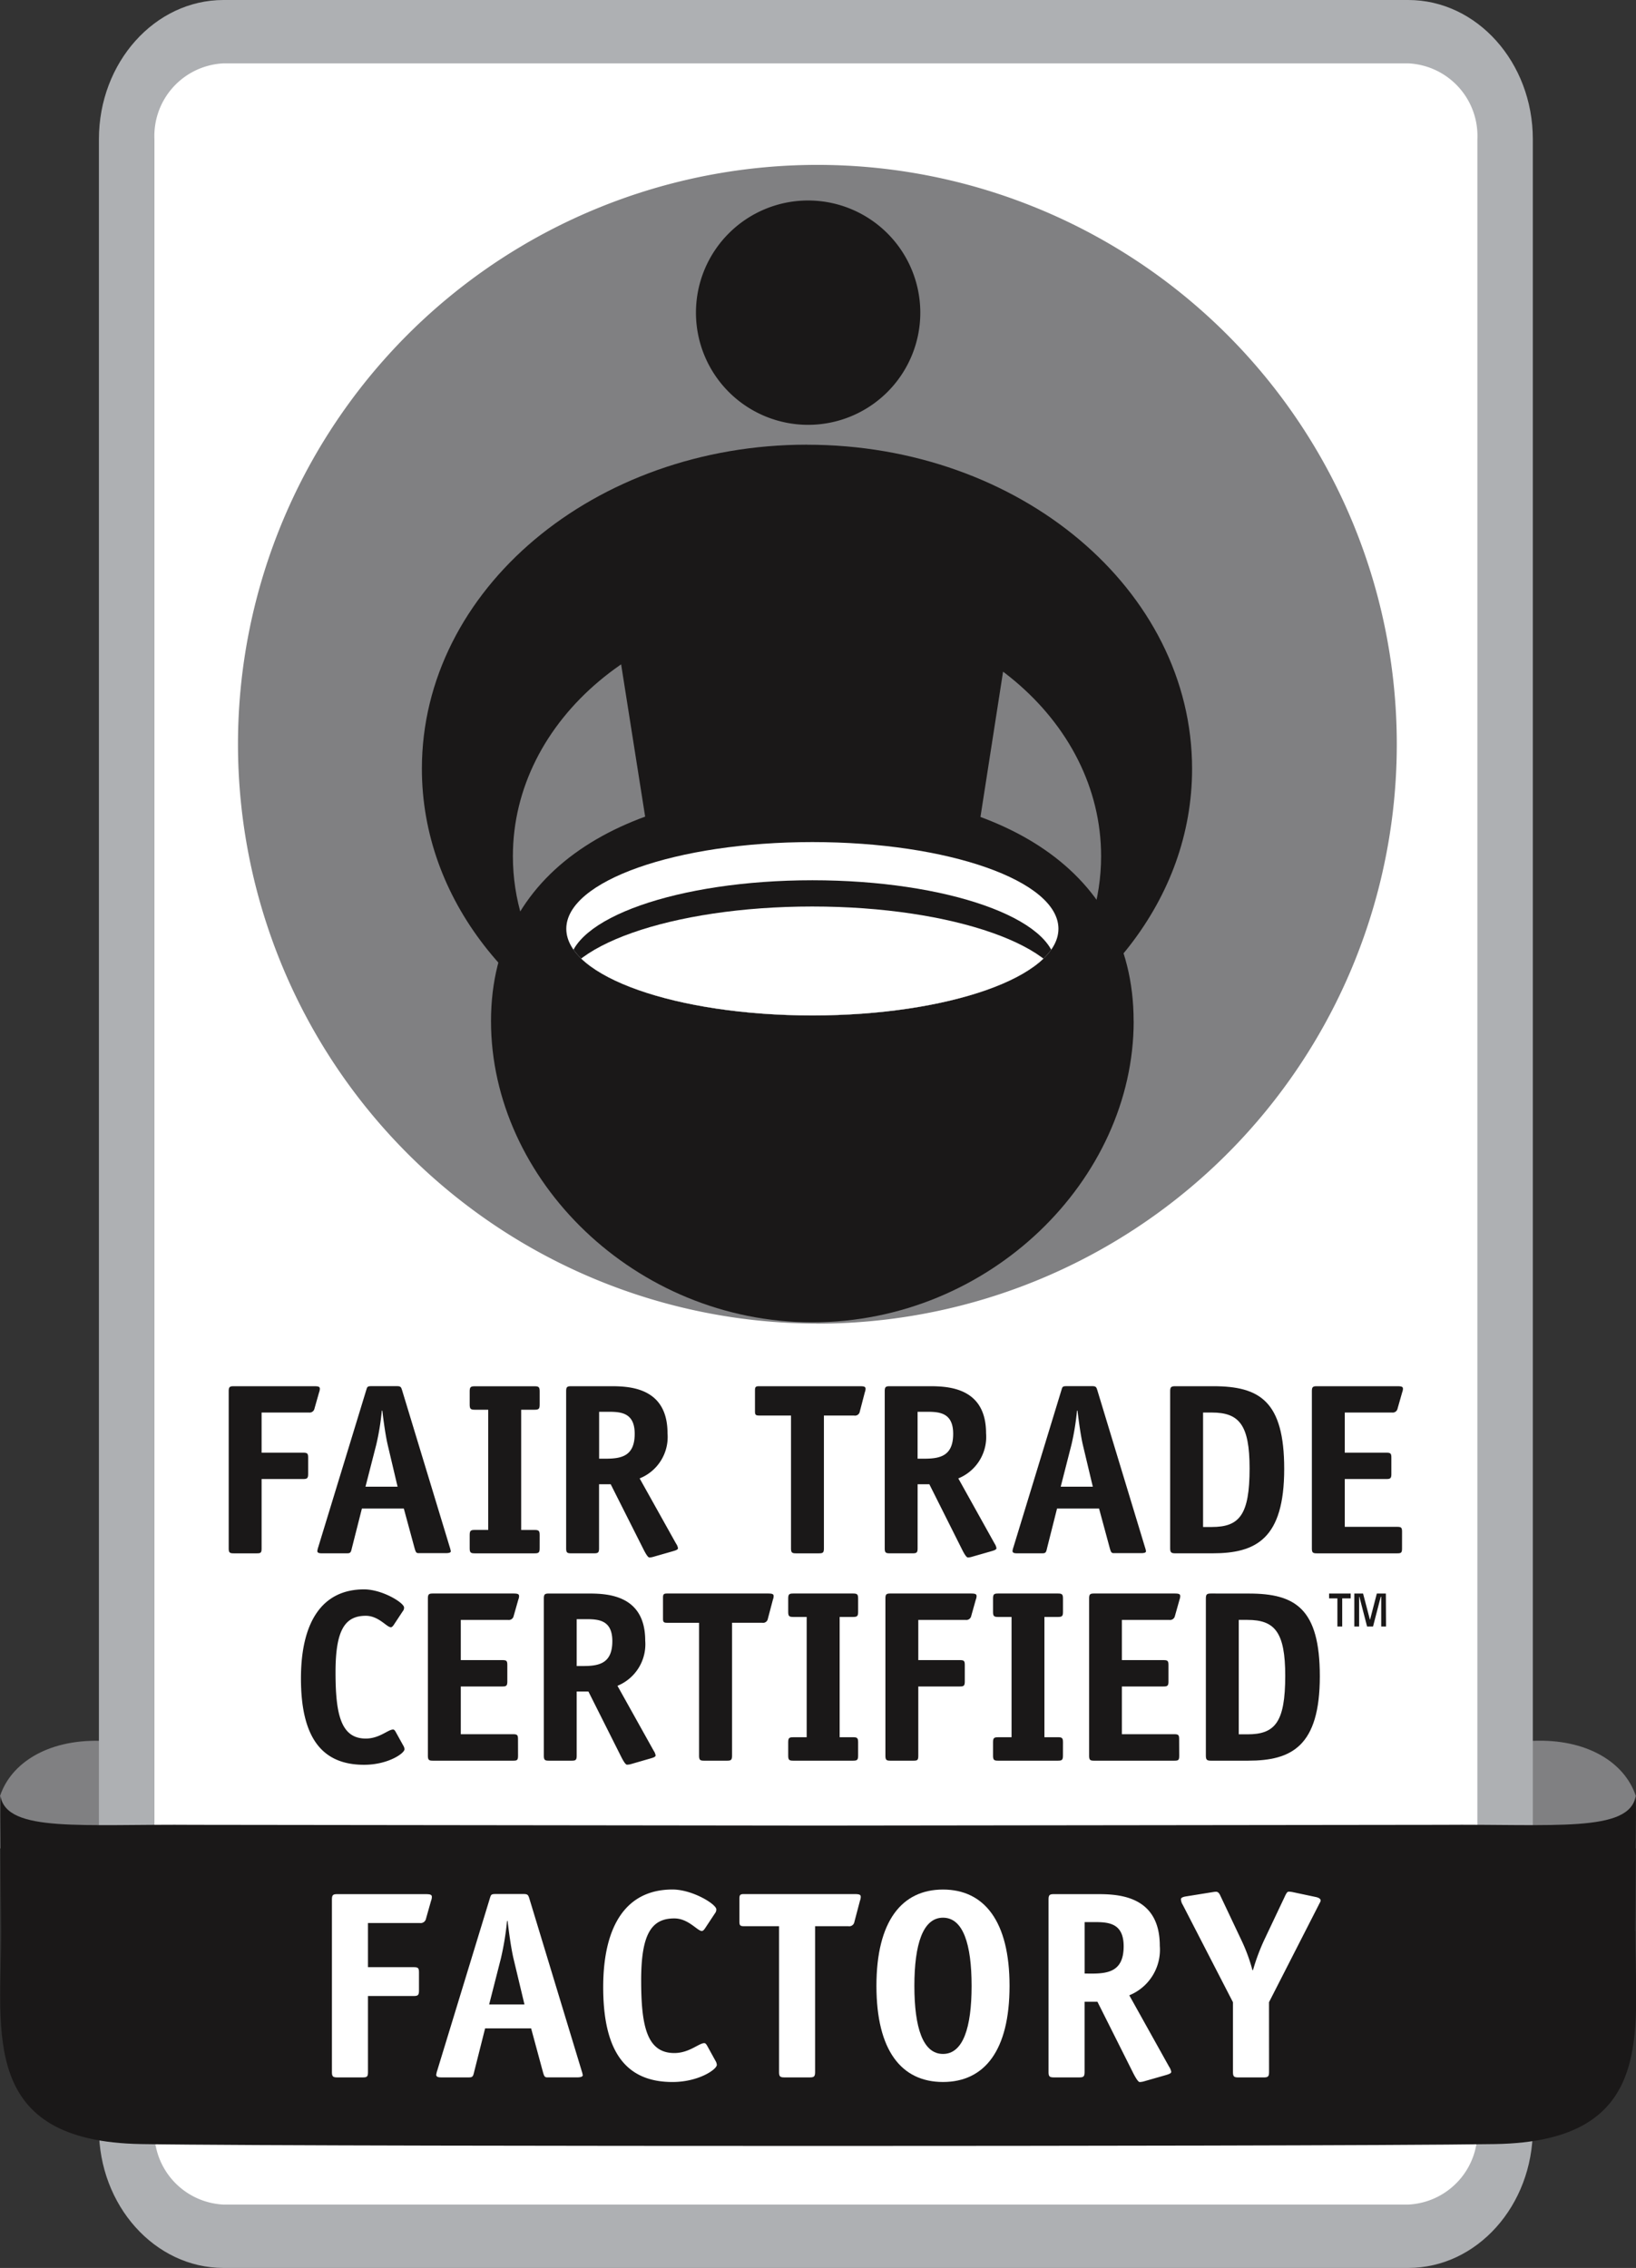 <svg xmlns="http://www.w3.org/2000/svg" xmlns:xlink="http://www.w3.org/1999/xlink" width="88" height="122" viewBox="0 0 88 122">
  <rect x="0" y="0" width="88" height="122" fill="#333333" stroke="none"/>
  <defs>
    <clipPath id="clip-path">
      <rect id="Rectangle_108" data-name="Rectangle 108" width="88" height="122" fill="none"/>
    </clipPath>
    <clipPath id="clip-path-2">
      <path id="Path_1736" data-name="Path 1736" d="M35.271,57.049c0,2.573,5.929,4.662,13.236,4.662s13.236-2.088,13.236-4.662-5.927-4.664-13.236-4.664-13.236,2.087-13.236,4.664" transform="translate(-35.271 -52.385)" fill="none"/>
    </clipPath>
  </defs>
  <g id="Group_115" data-name="Group 115" style="mix-blend-mode: multiply;isolation: isolate">
    <g id="Group_36" data-name="Group 36">
      <g id="Group_35" data-name="Group 35" clip-path="url(#clip-path)">
        <path id="Path_1725" data-name="Path 1725" d="M82.449,108.294v-.014H5.322v.012c-2.763-.05-4.733,1.192-5.322,2.976v2.811l12.868.014s.042-.016.1-.045H75.025c.06.029.1.045.1.045l12.868-.014V111.27c-.6-1.834-2.663-3.1-5.552-2.975" transform="translate(0 -14.649)" fill="#808082"/>
        <path id="Path_1726" data-name="Path 1726" d="M12.862,122c-3.693,0-6.7-3.355-6.7-7.486V7.485C6.163,3.358,9.169,0,12.862,0H76.591c3.693,0,6.7,3.358,6.7,7.485V114.514c0,4.131-3.006,7.486-6.7,7.486Z" transform="translate(-0.841)" fill="#aeb0b3"/>
        <path id="Path_1727" data-name="Path 1727" d="M80.779,115.047a3.909,3.909,0,0,1-3.718,4.077H13.332a3.909,3.909,0,0,1-3.713-4.077V8.016a3.907,3.907,0,0,1,3.713-4.074H77.061a3.908,3.908,0,0,1,3.719,4.074Z" transform="translate(-1.312 -0.533)" fill="#fff"/>
        <path id="Path_1728" data-name="Path 1728" d="M45.927,72.59A31.166,31.166,0,1,0,14.823,41.4v.042a31.181,31.181,0,0,0,31.1,31.145" transform="translate(-2.022 -1.388)" fill="#808082" fill-rule="evenodd"/>
        <path id="Path_1729" data-name="Path 1729" d="M54.016,73.275l-10.16.115L37.968,36.066s2.2-4.615,10.728-4.535c8.456.078,11.088,4.691,11.088,4.691Z" transform="translate(-5.179 -4.266)" fill="#1a1818"/>
        <path id="Path_1730" data-name="Path 1730" d="M55.416,18.515a6.034,6.034,0,1,1-6.033-6.043,6.038,6.038,0,0,1,6.033,6.043" transform="translate(-5.913 -1.687)" fill="#1a1818"/>
        <path id="Path_1731" data-name="Path 1731" d="M46.993,27.662c-11.439,0-20.715,7.8-20.715,17.434,0,7.008,4.916,13.051,12,15.817C34,58.535,31.173,54.444,31.173,49.8c0-7.35,7.081-13.317,15.822-13.317S62.813,42.448,62.813,49.8c0,4.646-2.826,8.734-7.106,11.116,7.081-2.767,12-8.809,12-15.817,0-9.63-9.272-17.434-20.71-17.434" transform="translate(-3.585 -3.742)" fill="#1a1818"/>
        <path id="Path_1732" data-name="Path 1732" d="M65.152,61.581c0,8.516-7.735,16.2-17.282,16.2S30.583,70.1,30.583,61.581s7.74-12.427,17.284-12.428,17.282,3.91,17.282,12.428" transform="translate(-4.172 -6.65)" fill="#1a1818"/>
        <path id="Path_1733" data-name="Path 1733" d="M61.745,57.05c0,2.573-5.925,4.662-13.236,4.662S35.273,59.624,35.273,57.05s5.928-4.665,13.236-4.665,13.236,2.087,13.236,4.665" transform="translate(-4.812 -7.087)" fill="#fff"/>
      </g>
    </g>
    <g id="Group_38" data-name="Group 38" transform="translate(30.46 45.298)">
      <g id="Group_37" data-name="Group 37" clip-path="url(#clip-path-2)">
        <path id="Path_1734" data-name="Path 1734" d="M61.616,59.372c0,2.547-5.858,4.61-13.084,4.61s-13.086-2.063-13.086-4.61,5.86-4.612,13.086-4.612,13.084,2.064,13.084,4.612" transform="translate(-35.295 -52.706)" fill="#1a1818"/>
        <path id="Path_1735" data-name="Path 1735" d="M62.127,61.217c0,2.666-6.132,4.826-13.692,4.826s-13.693-2.16-13.693-4.826,6.132-4.824,13.689-4.824,13.692,2.162,13.692,4.824" transform="translate(-35.199 -52.927)" fill="#fff"/>
      </g>
    </g>
    <g id="Group_40" data-name="Group 40">
      <g id="Group_39" data-name="Group 39" clip-path="url(#clip-path)">
        <path id="Path_1737" data-name="Path 1737" d="M87.949,119s.086-7.533.035-7.264c-.345,1.971-4.379,1.491-10.471,1.543l-33.507.04-33.507-.04c-6.092-.052-10.126.432-10.471-1.543C-.02,111.466.064,119,.064,119c0,5.448-1.179,11.311,7.54,11.452,5.1.086,25.3.1,34.248.1H46.17c8.95,0,29.152-.019,34.247-.1,8.722-.141,7.542-6.008,7.542-11.452" transform="translate(-0.001 -15.115)" fill="#1a1818"/>
        <path id="Path_1738" data-name="Path 1738" d="M16.014,94.95c0,.238-.037.275-.259.275H14.52c-.223,0-.275-.038-.275-.275V86.51c0-.233.052-.275.275-.275h4.3c.259,0,.327.025.327.144a.552.552,0,0,1-.039.182l-.25.879a.265.265,0,0,1-.3.21H16.014v2.162h2.23c.234,0,.274.041.274.276v.865c0,.233-.053.275-.274.275h-2.23Z" transform="translate(-1.943 -11.666)" fill="#1a1818"/>
        <path id="Path_1739" data-name="Path 1739" d="M21.622,94.949c-.053.238-.079.275-.274.275H20.023c-.173,0-.25-.025-.259-.117a1.1,1.1,0,0,1,.053-.223L22.4,86.432c.052-.173.066-.2.289-.2h1.358c.2,0,.224.053.274.208l2.572,8.467a1.44,1.44,0,0,1,.052.208c0,.08-.133.1-.259.1H25.218c-.131,0-.155-.038-.224-.275l-.577-2.125H22.163Zm1.927-5.564c-.118-.513-.224-1.288-.288-1.838h-.027a13.639,13.639,0,0,1-.3,1.838l-.579,2.256h1.727Z" transform="translate(-2.696 -11.666)" fill="#1a1818"/>
        <path id="Path_1740" data-name="Path 1740" d="M33.018,94.95c0,.238-.052.275-.275.275H29.531c-.222,0-.277-.038-.277-.275v-.708c0-.236.055-.276.277-.276h.72V87.5h-.72c-.222,0-.277-.043-.277-.278v-.709c0-.233.055-.275.277-.275h3.213c.223,0,.275.041.275.275v.709c0,.234-.052.278-.275.278h-.72v6.468h.72c.223,0,.275.041.275.276Z" transform="translate(-3.99 -11.666)" fill="#1a1818"/>
        <path id="Path_1741" data-name="Path 1741" d="M37.033,94.95c0,.237-.052.274-.275.274h-1.22c-.224,0-.275-.038-.275-.274V86.51c0-.235.052-.275.275-.275H37.66c1.01,0,3.056.065,3.056,2.532a2.4,2.4,0,0,1-1.5,2.427L41.174,94.7a.6.6,0,0,1,.105.25c0,.078-.131.118-.259.157l-1.1.315a.8.8,0,0,1-.181.026c-.065,0-.173-.156-.3-.407L37.66,91.51h-.627Zm.345-4.816c.852,0,1.572-.131,1.572-1.339,0-1.144-.746-1.185-1.428-1.185h-.485v2.523Z" transform="translate(-4.81 -11.666)" fill="#1a1818"/>
        <path id="Path_1742" data-name="Path 1742" d="M50.732,94.95c0,.238-.051.275-.275.275H49.238c-.222,0-.276-.038-.276-.275V87.812H47.245c-.181,0-.221-.041-.221-.224v-1.13c0-.182.04-.223.221-.223h5.4c.259,0,.327.025.327.144a.552.552,0,0,1-.039.182L52.662,87.6a.26.26,0,0,1-.3.214H50.732Z" transform="translate(-6.414 -11.666)" fill="#1a1818"/>
        <path id="Path_1743" data-name="Path 1743" d="M56.875,94.95c0,.237-.052.274-.275.274H55.381c-.223,0-.275-.038-.275-.274V86.51c0-.235.053-.275.275-.275h2.124c1.009,0,3.052.065,3.052,2.532a2.407,2.407,0,0,1-1.493,2.427L61.016,94.7a.615.615,0,0,1,.1.25c0,.078-.13.118-.259.157l-1.1.315a.79.79,0,0,1-.18.026c-.067,0-.173-.156-.3-.407l-1.77-3.531h-.631Zm.34-4.816c.852,0,1.573-.131,1.573-1.339,0-1.144-.747-1.185-1.43-1.185h-.484v2.523Z" transform="translate(-7.517 -11.666)" fill="#1a1818"/>
        <path id="Path_1744" data-name="Path 1744" d="M64.922,94.949c-.052.238-.078.275-.275.275H63.323c-.173,0-.247-.025-.259-.117a.991.991,0,0,1,.054-.223L65.7,86.432c.05-.173.065-.2.286-.2h1.365c.2,0,.223.053.273.208l2.569,8.467a1.226,1.226,0,0,1,.052.208c0,.08-.128.1-.259.1H68.519c-.13,0-.156-.038-.224-.275l-.575-2.125H65.46Zm1.925-5.564c-.116-.513-.223-1.288-.286-1.838h-.027a13.917,13.917,0,0,1-.3,1.838l-.577,2.256h1.727Z" transform="translate(-8.602 -11.666)" fill="#1a1818"/>
        <path id="Path_1745" data-name="Path 1745" d="M75.206,86.235c2.5,0,3.813.812,3.813,4.448,0,3.767-1.519,4.541-3.851,4.541H73.16c-.223,0-.275-.051-.275-.275V86.51c0-.235.052-.275.289-.275Zm-.081,7.573c1.482,0,2.032-.644,2.032-3.15,0-2.349-.561-3.007-2.032-3.007h-.47v6.157Z" transform="translate(-9.942 -11.666)" fill="#1a1818"/>
        <path id="Path_1746" data-name="Path 1746" d="M86.561,94.95c0,.238-.041.275-.259.275H81.984c-.221,0-.273-.038-.273-.275V86.51c0-.233.052-.275.273-.275h4.3c.259,0,.327.025.327.144a.577.577,0,0,1-.041.182l-.25.879a.264.264,0,0,1-.3.21H83.481v2.162h2.231c.237,0,.275.041.275.276v.865c0,.233-.05.275-.275.275H83.481V93.8H86.29c.231,0,.272.038.272.274Z" transform="translate(-11.146 -11.666)" fill="#1a1818"/>
        <path id="Path_1747" data-name="Path 1747" d="M24.248,107.275a.4.4,0,0,1,.066.2c0,.22-.889.835-2.174.835-2.295,0-3.395-1.5-3.395-4.646,0-3.017,1.127-4.79,3.395-4.79.982,0,2.151.722,2.151.974a.28.28,0,0,1-.068.2l-.484.733c-.053.08-.106.13-.158.13-.223,0-.655-.616-1.348-.616-1.129,0-1.628.778-1.628,3.033,0,2.232.274,3.571,1.628,3.571.733,0,1.2-.486,1.468-.486.052,0,.092.04.142.131Z" transform="translate(-2.557 -13.376)" fill="#1a1818"/>
        <path id="Path_1748" data-name="Path 1748" d="M31.5,107.846c0,.24-.041.278-.259.278H26.926c-.224,0-.275-.039-.275-.278V99.407c0-.236.051-.276.275-.276h4.3c.259,0,.33.027.33.146a.529.529,0,0,1-.041.182l-.251.884a.264.264,0,0,1-.3.209H28.421v2.162h2.227c.24,0,.276.042.276.277v.865c0,.238-.052.276-.276.276H28.421V106.7h2.8c.237,0,.277.04.277.277Z" transform="translate(-3.635 -13.411)" fill="#1a1818"/>
        <path id="Path_1749" data-name="Path 1749" d="M35.641,107.847c0,.239-.051.277-.273.277H34.149c-.223,0-.275-.039-.275-.277V99.408c0-.236.052-.276.275-.276h2.123c1.01,0,3.055.067,3.055,2.534a2.415,2.415,0,0,1-1.493,2.43l1.952,3.5a.6.6,0,0,1,.1.246c0,.078-.131.119-.259.157l-1.1.318a.941.941,0,0,1-.183.022c-.065,0-.173-.156-.3-.406l-1.773-3.531h-.63Zm.345-4.815c.851,0,1.572-.131,1.572-1.339,0-1.143-.747-1.182-1.429-1.182h-.488v2.521Z" transform="translate(-4.621 -13.411)" fill="#1a1818"/>
        <path id="Path_1750" data-name="Path 1750" d="M45.01,107.846c0,.24-.054.278-.275.278H43.511c-.222,0-.275-.039-.275-.278v-7.14H41.52c-.184,0-.224-.039-.224-.222V99.355c0-.183.04-.224.224-.224h5.4c.259,0,.327.027.327.146a.552.552,0,0,1-.039.182l-.274,1.038a.259.259,0,0,1-.3.208H45.01Z" transform="translate(-5.633 -13.411)" fill="#1a1818"/>
        <path id="Path_1751" data-name="Path 1751" d="M52.855,107.846c0,.24-.051.278-.275.278H49.369c-.225,0-.275-.039-.275-.278v-.708c0-.236.05-.275.275-.275h.719v-6.471h-.719c-.225,0-.275-.041-.275-.275v-.71c0-.236.05-.276.275-.276h3.211c.225,0,.275.041.275.276v.71c0,.234-.051.275-.275.275h-.719v6.47h.719c.225,0,.275.04.275.275Z" transform="translate(-6.697 -13.411)" fill="#1a1818"/>
        <path id="Path_1752" data-name="Path 1752" d="M56.918,107.846c0,.24-.039.278-.259.278H55.423c-.223,0-.274-.039-.274-.278V99.407c0-.236.051-.276.274-.276h4.3c.259,0,.33.027.33.146a.555.555,0,0,1-.041.182l-.248.884a.267.267,0,0,1-.3.209H56.918v2.162h2.226c.237,0,.275.042.275.277v.865c0,.238-.053.276-.275.276H56.918Z" transform="translate(-7.523 -13.411)" fill="#1a1818"/>
        <path id="Path_1753" data-name="Path 1753" d="M65.613,107.846c0,.24-.051.278-.274.278H62.125c-.221,0-.273-.039-.273-.278v-.708c0-.236.052-.275.273-.275h.723v-6.471h-.723c-.221,0-.273-.041-.273-.275v-.71c0-.236.052-.276.273-.276h3.216c.223,0,.274.041.274.276v.71c0,.234-.051.275-.274.275h-.725v6.47h.725c.223,0,.274.04.274.275Z" transform="translate(-8.437 -13.411)" fill="#1a1818"/>
        <path id="Path_1754" data-name="Path 1754" d="M72.684,107.846c0,.24-.037.278-.259.278H68.112c-.223,0-.275-.039-.275-.278V99.407c0-.236.052-.276.275-.276h4.3c.259,0,.326.027.326.146a.577.577,0,0,1-.037.182l-.249.884a.267.267,0,0,1-.3.209H69.6v2.162h2.231c.234,0,.275.042.275.277v.865c0,.238-.052.276-.275.276H69.6V106.7h2.806c.237,0,.274.04.274.277Z" transform="translate(-9.254 -13.411)" fill="#1a1818"/>
        <path id="Path_1755" data-name="Path 1755" d="M77.424,99.133c2.5,0,3.814.813,3.814,4.45,0,3.767-1.521,4.541-3.855,4.541h-2c-.225,0-.275-.051-.275-.277v-8.44c0-.236.051-.276.288-.276Zm-.077,7.573c1.48,0,2.03-.642,2.03-3.149,0-2.349-.563-3.006-2.03-3.006h-.47v6.155Z" transform="translate(-10.245 -13.411)" fill="#1a1818"/>
        <path id="Path_1756" data-name="Path 1756" d="M83.49,100.906h-.259V99.392h-.446v-.259h1.16v.259H83.49Zm2.357,0h-.259v-1.6h-.025l-.415,1.6h-.32l-.414-1.6H84.4v1.6h-.259V99.133h.471l.366,1.395h.013l.361-1.395h.486Z" transform="translate(-11.293 -13.411)" fill="#1a1818"/>
        <path id="Path_1757" data-name="Path 1757" d="M22.613,127.391c0,.259-.043.3-.288.3H20.974c-.244,0-.3-.043-.3-.3v-9.258c0-.259.058-.3.3-.3H25.69c.288,0,.36.029.36.159a.614.614,0,0,1-.044.2l-.273.965a.293.293,0,0,1-.331.23H22.613v2.375h2.444c.259,0,.3.043.3.3v.951c0,.259-.058.3-.3.3H22.613Z" transform="translate(-2.82 -15.941)" fill="#fff"/>
        <path id="Path_1758" data-name="Path 1758" d="M29.211,127.391c-.058.259-.086.3-.3.3H27.457c-.187,0-.273-.029-.288-.13a1.2,1.2,0,0,1,.058-.245l2.833-9.273c.058-.187.072-.216.316-.216h1.5c.216,0,.244.059.3.231l2.819,9.286a1.338,1.338,0,0,1,.058.23c0,.086-.144.115-.288.115H33.151c-.143,0-.173-.043-.244-.3l-.632-2.335H29.8Zm2.114-6.1c-.13-.561-.244-1.41-.316-2.016H30.98a15.446,15.446,0,0,1-.331,2.016l-.632,2.477h1.9Z" transform="translate(-3.706 -15.941)" fill="#fff"/>
        <path id="Path_1759" data-name="Path 1759" d="M43.611,126.763a.479.479,0,0,1,.072.216c0,.245-.978.922-2.387.922-2.516,0-3.725-1.643-3.725-5.1,0-3.311,1.237-5.255,3.725-5.255,1.079,0,2.358.791,2.358,1.065a.314.314,0,0,1-.072.217l-.532.805c-.058.086-.115.144-.173.144-.244,0-.719-.676-1.481-.676-1.236,0-1.783.85-1.783,3.327,0,2.447.3,3.915,1.783,3.915.806,0,1.323-.533,1.611-.533.058,0,.1.043.158.144Z" transform="translate(-5.125 -15.903)" fill="#fff"/>
        <path id="Path_1760" data-name="Path 1760" d="M50.127,127.391c0,.259-.058.3-.3.3H48.488c-.244,0-.3-.043-.3-.3v-7.833H46.3c-.2,0-.244-.043-.244-.245v-1.238c0-.2.043-.245.244-.245h5.924c.288,0,.359.029.359.159a.636.636,0,0,1-.043.2l-.3,1.138a.28.28,0,0,1-.321.232l-.009,0H50.127Z" transform="translate(-6.283 -15.941)" fill="#fff"/>
        <path id="Path_1761" data-name="Path 1761" d="M58.17,127.9c-2.229,0-3.58-1.684-3.58-5.169s1.366-5.183,3.58-5.183,3.58,1.7,3.58,5.183S60.4,127.9,58.17,127.9m1.539-5.167c0-2.26-.461-3.671-1.539-3.671s-1.539,1.422-1.539,3.671.46,3.658,1.539,3.658,1.539-1.411,1.539-3.658" transform="translate(-7.447 -15.903)" fill="#fff"/>
        <path id="Path_1762" data-name="Path 1762" d="M67.249,127.391c0,.259-.058.3-.3.3H65.61c-.245,0-.3-.043-.3-.3v-9.258c0-.259.057-.3.3-.3h2.332c1.108,0,3.352.072,3.352,2.779a2.646,2.646,0,0,1-1.641,2.663l2.143,3.844a.674.674,0,0,1,.114.274c0,.086-.143.129-.288.173l-1.209.346a.979.979,0,0,1-.2.029c-.072,0-.187-.173-.331-.446l-1.942-3.873h-.691Zm.374-5.284c.934,0,1.727-.143,1.727-1.47,0-1.253-.82-1.3-1.567-1.3h-.532v2.767Z" transform="translate(-8.909 -15.941)" fill="#fff"/>
        <path id="Path_1763" data-name="Path 1763" d="M78.294,127.371c0,.259-.058.3-.3.3H76.653c-.245,0-.3-.043-.3-.3v-3.743l-2.7-5.24a.632.632,0,0,1-.1-.3c0-.086.115-.131.3-.158l1.436-.231a.974.974,0,0,1,.159-.015c.058,0,.142.029.215.187l1.165,2.463A9.2,9.2,0,0,1,77.4,121.9h.03a11.044,11.044,0,0,1,.633-1.684l1.065-2.248c.129-.289.173-.289.244-.289a1.215,1.215,0,0,1,.216.029l1.222.259c.13.028.259.086.259.187,0,.057-.044.115-.1.23l-2.677,5.24Z" transform="translate(-10.032 -15.92)" fill="#fff"/>
      </g>
    </g>
  </g>
</svg>
